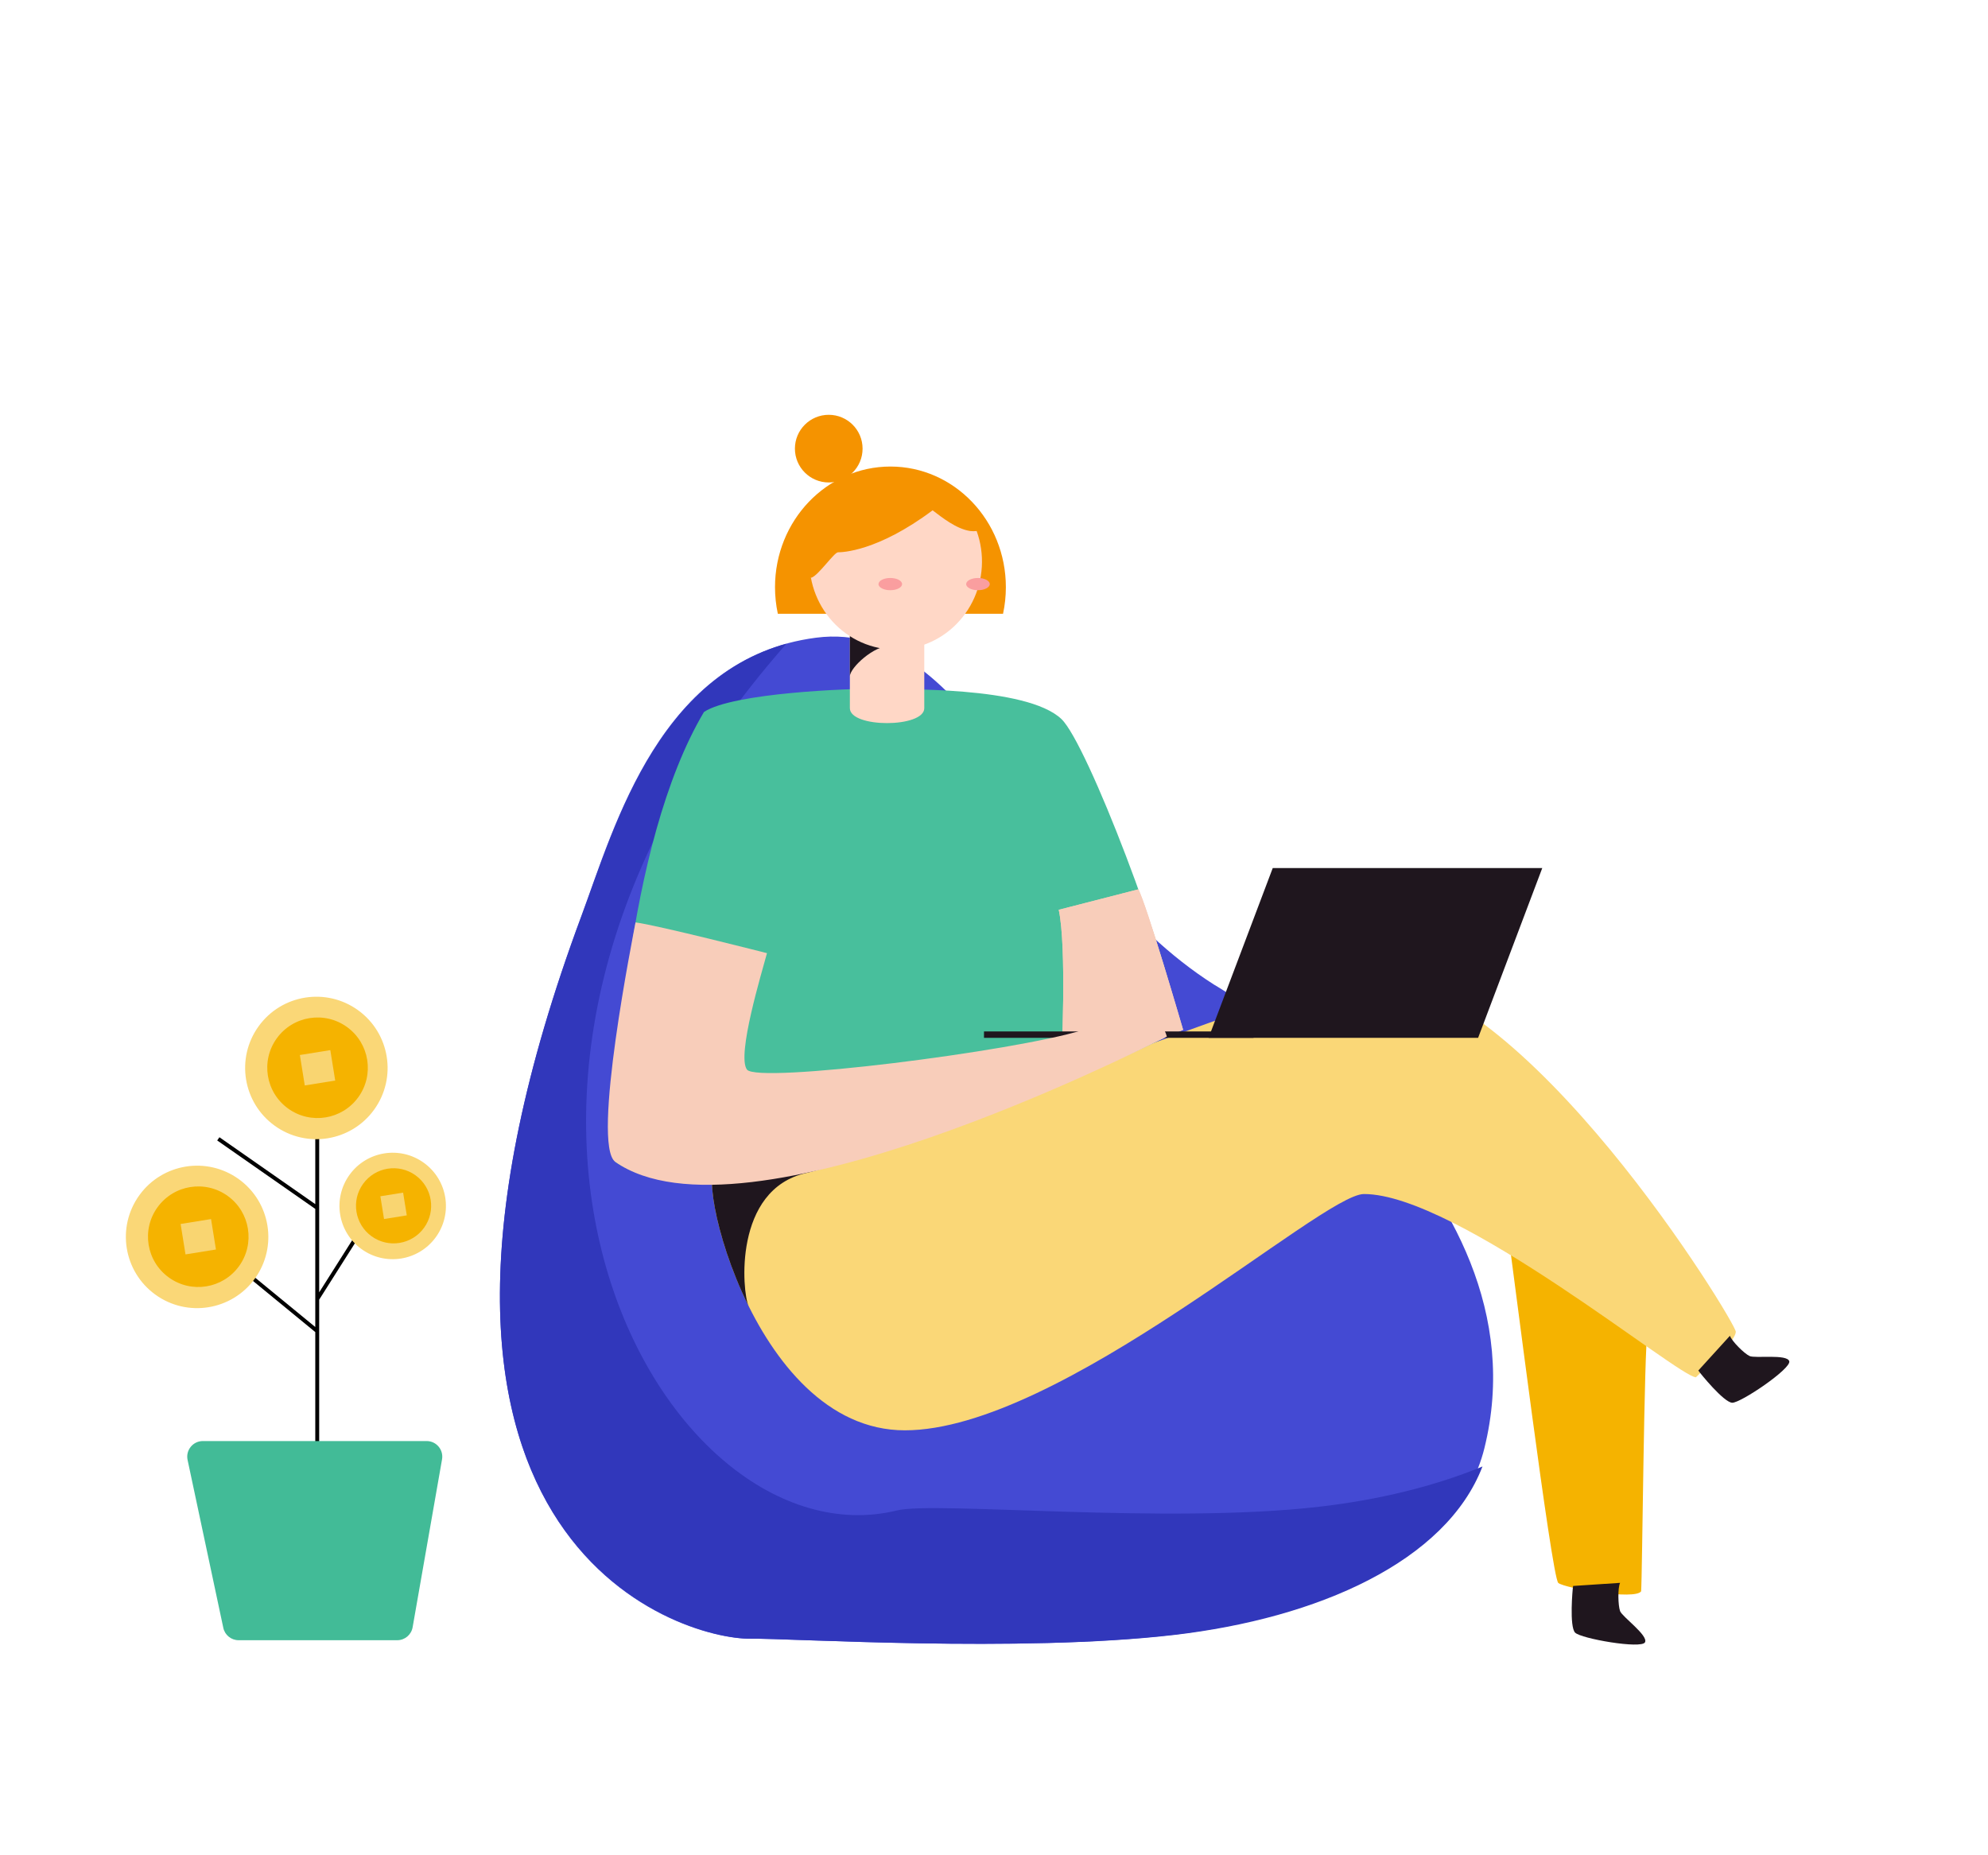 <svg width="509" height="475" viewBox="0 0 509 475" fill="none" xmlns="http://www.w3.org/2000/svg">
<rect width="509" height="475" fill="white"/>
<path d="M81.221 373.5V340.856M81.221 267V309.294M81.221 332.65L102 299.825M81.221 332.65V340.856M81.221 332.65V309.294M81.221 340.856L52 316.869M81.221 309.294L55.896 291.619" stroke="black"/>
<path d="M57.174 416.832L48.028 373.832C47.498 371.344 49.396 369 51.94 369H109.238C111.724 369 113.607 371.242 113.178 373.69L105.646 416.69C105.311 418.604 103.649 420 101.706 420H61.086C59.198 420 57.567 418.679 57.174 416.832Z" fill="#42BB97"/>
<circle cx="50.466" cy="316.728" r="18.239" transform="rotate(35.851 50.466 316.728)" fill="#FAD777"/>
<circle cx="50.765" cy="316.678" r="12.875" transform="rotate(35.851 50.765 316.678)" fill="#F5B300"/>
<rect x="46.242" y="313.414" width="7.894" height="7.894" transform="rotate(-9.149 46.242 313.414)" fill="#F9D571"/>
<circle cx="81.004" cy="273.466" r="18.239" transform="rotate(35.851 81.004 273.466)" fill="#FAD777"/>
<circle cx="81.303" cy="273.417" r="12.875" transform="rotate(35.851 81.303 273.417)" fill="#F5B300"/>
<rect x="76.779" y="270.152" width="7.894" height="7.894" transform="rotate(-9.149 76.779 270.152)" fill="#F9D571"/>
<circle cx="100.545" cy="308.802" r="13.63" transform="rotate(35.851 100.545 308.802)" fill="#FAD777"/>
<circle cx="100.768" cy="308.765" r="9.621" transform="rotate(35.851 100.768 308.765)" fill="#F5B300"/>
<rect x="97.388" y="306.325" width="5.899" height="5.899" transform="rotate(-9.149 97.388 306.325)" fill="#F9D571"/>
<path d="M310.836 252.126C310.836 252.126 397.174 301.951 380.042 370.905C373.319 397.973 338.992 414.122 299.826 418.667C260.66 423.213 202.131 419.462 192.142 419.614C174.258 419.887 89.379 394.696 148.831 234.588C157.409 211.479 169.078 168.482 208.937 163.293C248.796 158.113 265.04 222.994 310.836 252.126Z" fill="#444AD3"/>
<path d="M148.91 234.522C156.929 213.001 167.649 174.252 201.371 164.816C100.135 279.691 169.899 401.468 229.702 386.763C239.442 384.368 298.486 390.364 337.811 385.817C352.874 384.075 367.216 380.626 379.567 375.513C370.24 399.805 337.532 414.383 300.505 418.667C261.185 423.214 202.425 419.462 192.397 419.613C174.442 419.881 89.229 394.682 148.91 234.522Z" fill="#3137BB"/>
<path d="M386.218 316.623C386.834 320.283 397.284 403.948 398.977 405.332C400.669 406.715 418.645 409.782 420.184 407.476C420.492 403.817 420.917 345.475 421.87 340.257" fill="#F5B300"/>
<path d="M184.034 299.167C176.787 295.595 191.897 366.254 231.667 366.254C271.436 366.254 338.379 305.747 349.217 305.747C373.143 305.747 429.782 352.67 434.223 352.67C437.623 349.274 444.424 343.331 444.424 340.996C444.424 338.661 390.196 249.506 349.62 249.506C333.887 249.491 200.398 307.24 184.034 299.167Z" fill="#FAD777"/>
<path d="M206.415 300.367C214.366 298.567 224.259 293.904 233.016 289.132C209.192 296.905 189.67 301.948 184.035 299.167C180.195 297.278 182.628 316.191 191.656 334.409C190.022 330.881 187.691 304.605 206.415 300.367Z" fill="#1F161E"/>
<path d="M223.944 176.409C230.209 176.577 262.827 175.618 271.767 184.123C278.399 190.425 299.02 244.69 302.201 263.742C288.351 270.768 188.454 318.548 157.536 297.534C156.855 281.205 160.028 216.335 180.246 182.308C187.64 177.39 217.92 176.248 223.944 176.409Z" fill="#48BF9C"/>
<path d="M236.65 160.877H217.597V181.335C217.597 186.458 236.65 186.414 236.65 181.335V160.877Z" fill="#FFD7C6"/>
<path d="M217.597 173.21C217.597 170.941 223.892 165.24 227.783 165.437C227.879 162.963 218.894 159.304 218.894 159.304L217.597 162.795V173.21Z" fill="#1F161E"/>
<path d="M256.815 157.17C257.295 154.935 257.537 152.655 257.538 150.368C257.538 133.302 244.313 119.465 227.984 119.465C211.656 119.465 198.431 133.302 198.431 150.368C198.432 152.655 198.674 154.935 199.154 157.17H256.815Z" fill="#F59300"/>
<path d="M248.393 135.973C244.824 135.419 241.264 132.551 238.78 130.675C224.62 141.271 215.549 141.419 214.57 141.419C213.591 141.419 209.602 147.271 207.765 147.932L207.603 147.833C208.153 150.909 209.323 153.835 211.039 156.425C212.755 159.015 214.979 161.212 217.57 162.877C220.161 164.542 223.063 165.639 226.091 166.098C229.119 166.557 232.208 166.368 235.161 165.543C238.114 164.718 240.866 163.275 243.245 161.306C245.623 159.337 247.574 156.884 248.975 154.104C250.376 151.323 251.196 148.276 251.382 145.155C251.569 142.033 251.119 138.907 250.059 135.973C249.506 136.043 248.946 136.043 248.393 135.973Z" fill="#FFD7C6"/>
<path d="M212.189 123.541C216.973 123.541 220.851 119.663 220.851 114.879C220.851 110.095 216.973 106.217 212.189 106.217C207.405 106.217 203.527 110.095 203.527 114.879C203.527 119.663 207.405 123.541 212.189 123.541Z" fill="#F59300"/>
<path d="M227.946 151.132C229.614 151.132 230.966 150.43 230.966 149.565C230.966 148.7 229.614 147.999 227.946 147.999C226.279 147.999 224.927 148.7 224.927 149.565C224.927 150.43 226.279 151.132 227.946 151.132Z" fill="#FA9E9F"/>
<path d="M250.393 151.132C252.06 151.132 253.412 150.43 253.412 149.565C253.412 148.7 252.06 147.999 250.393 147.999C248.725 147.999 247.374 148.7 247.374 149.565C247.374 150.43 248.725 151.132 250.393 151.132Z" fill="#FA9E9F"/>
<path d="M271.078 232.964L291.443 227.731C293.4 231.032 302.926 263.705 302.926 263.705L271.489 276.938C271.899 270.746 273.137 242.45 271.078 232.964Z" fill="#F8CDBA"/>
<path d="M271.078 232.964L291.443 227.731C293.4 231.032 302.926 263.705 302.926 263.705L271.489 276.938C271.899 270.746 273.137 242.45 271.078 232.964Z" fill="#F8CDBA"/>
<path d="M434.833 350.943C435.288 351.638 441.356 359.104 443.503 359.192C445.65 359.279 458.686 350.452 458.115 348.557C457.543 346.661 449.365 347.891 447.958 347.232C446.551 346.573 443.422 343.441 442.924 342.043" fill="#1F161E"/>
<path d="M402.773 406.108C402.619 406.92 401.791 416.501 403.278 418.053C404.766 419.604 420.28 422.298 421.181 420.534C422.082 418.77 415.318 413.991 414.798 412.541C414.278 411.092 414.168 406.686 414.798 405.31" fill="#1F161E"/>
<path d="M378.449 265.754H309.44L325.87 222.271H394.879L378.449 265.754Z" fill="#1F161E"/>
<path d="M320.945 264.115H251.937V265.754H320.945V264.115Z" fill="#1F161E"/>
<path d="M196.375 244.068C195.049 249.037 188.578 270.234 191.246 273.879C193.913 277.524 259.573 269.238 277.153 263.778C281.631 262.314 284.95 258.472 286.936 257.981C289.48 257.553 292.093 258.076 294.275 259.45C296.457 260.825 298.055 262.955 298.764 265.432C291.743 268.829 190.381 320.517 157.536 297.512C151.329 293.099 162.226 238.937 162.717 236.199C168.265 236.887 196.375 244.068 196.375 244.068Z" fill="#F8CDBA"/>
</svg>
